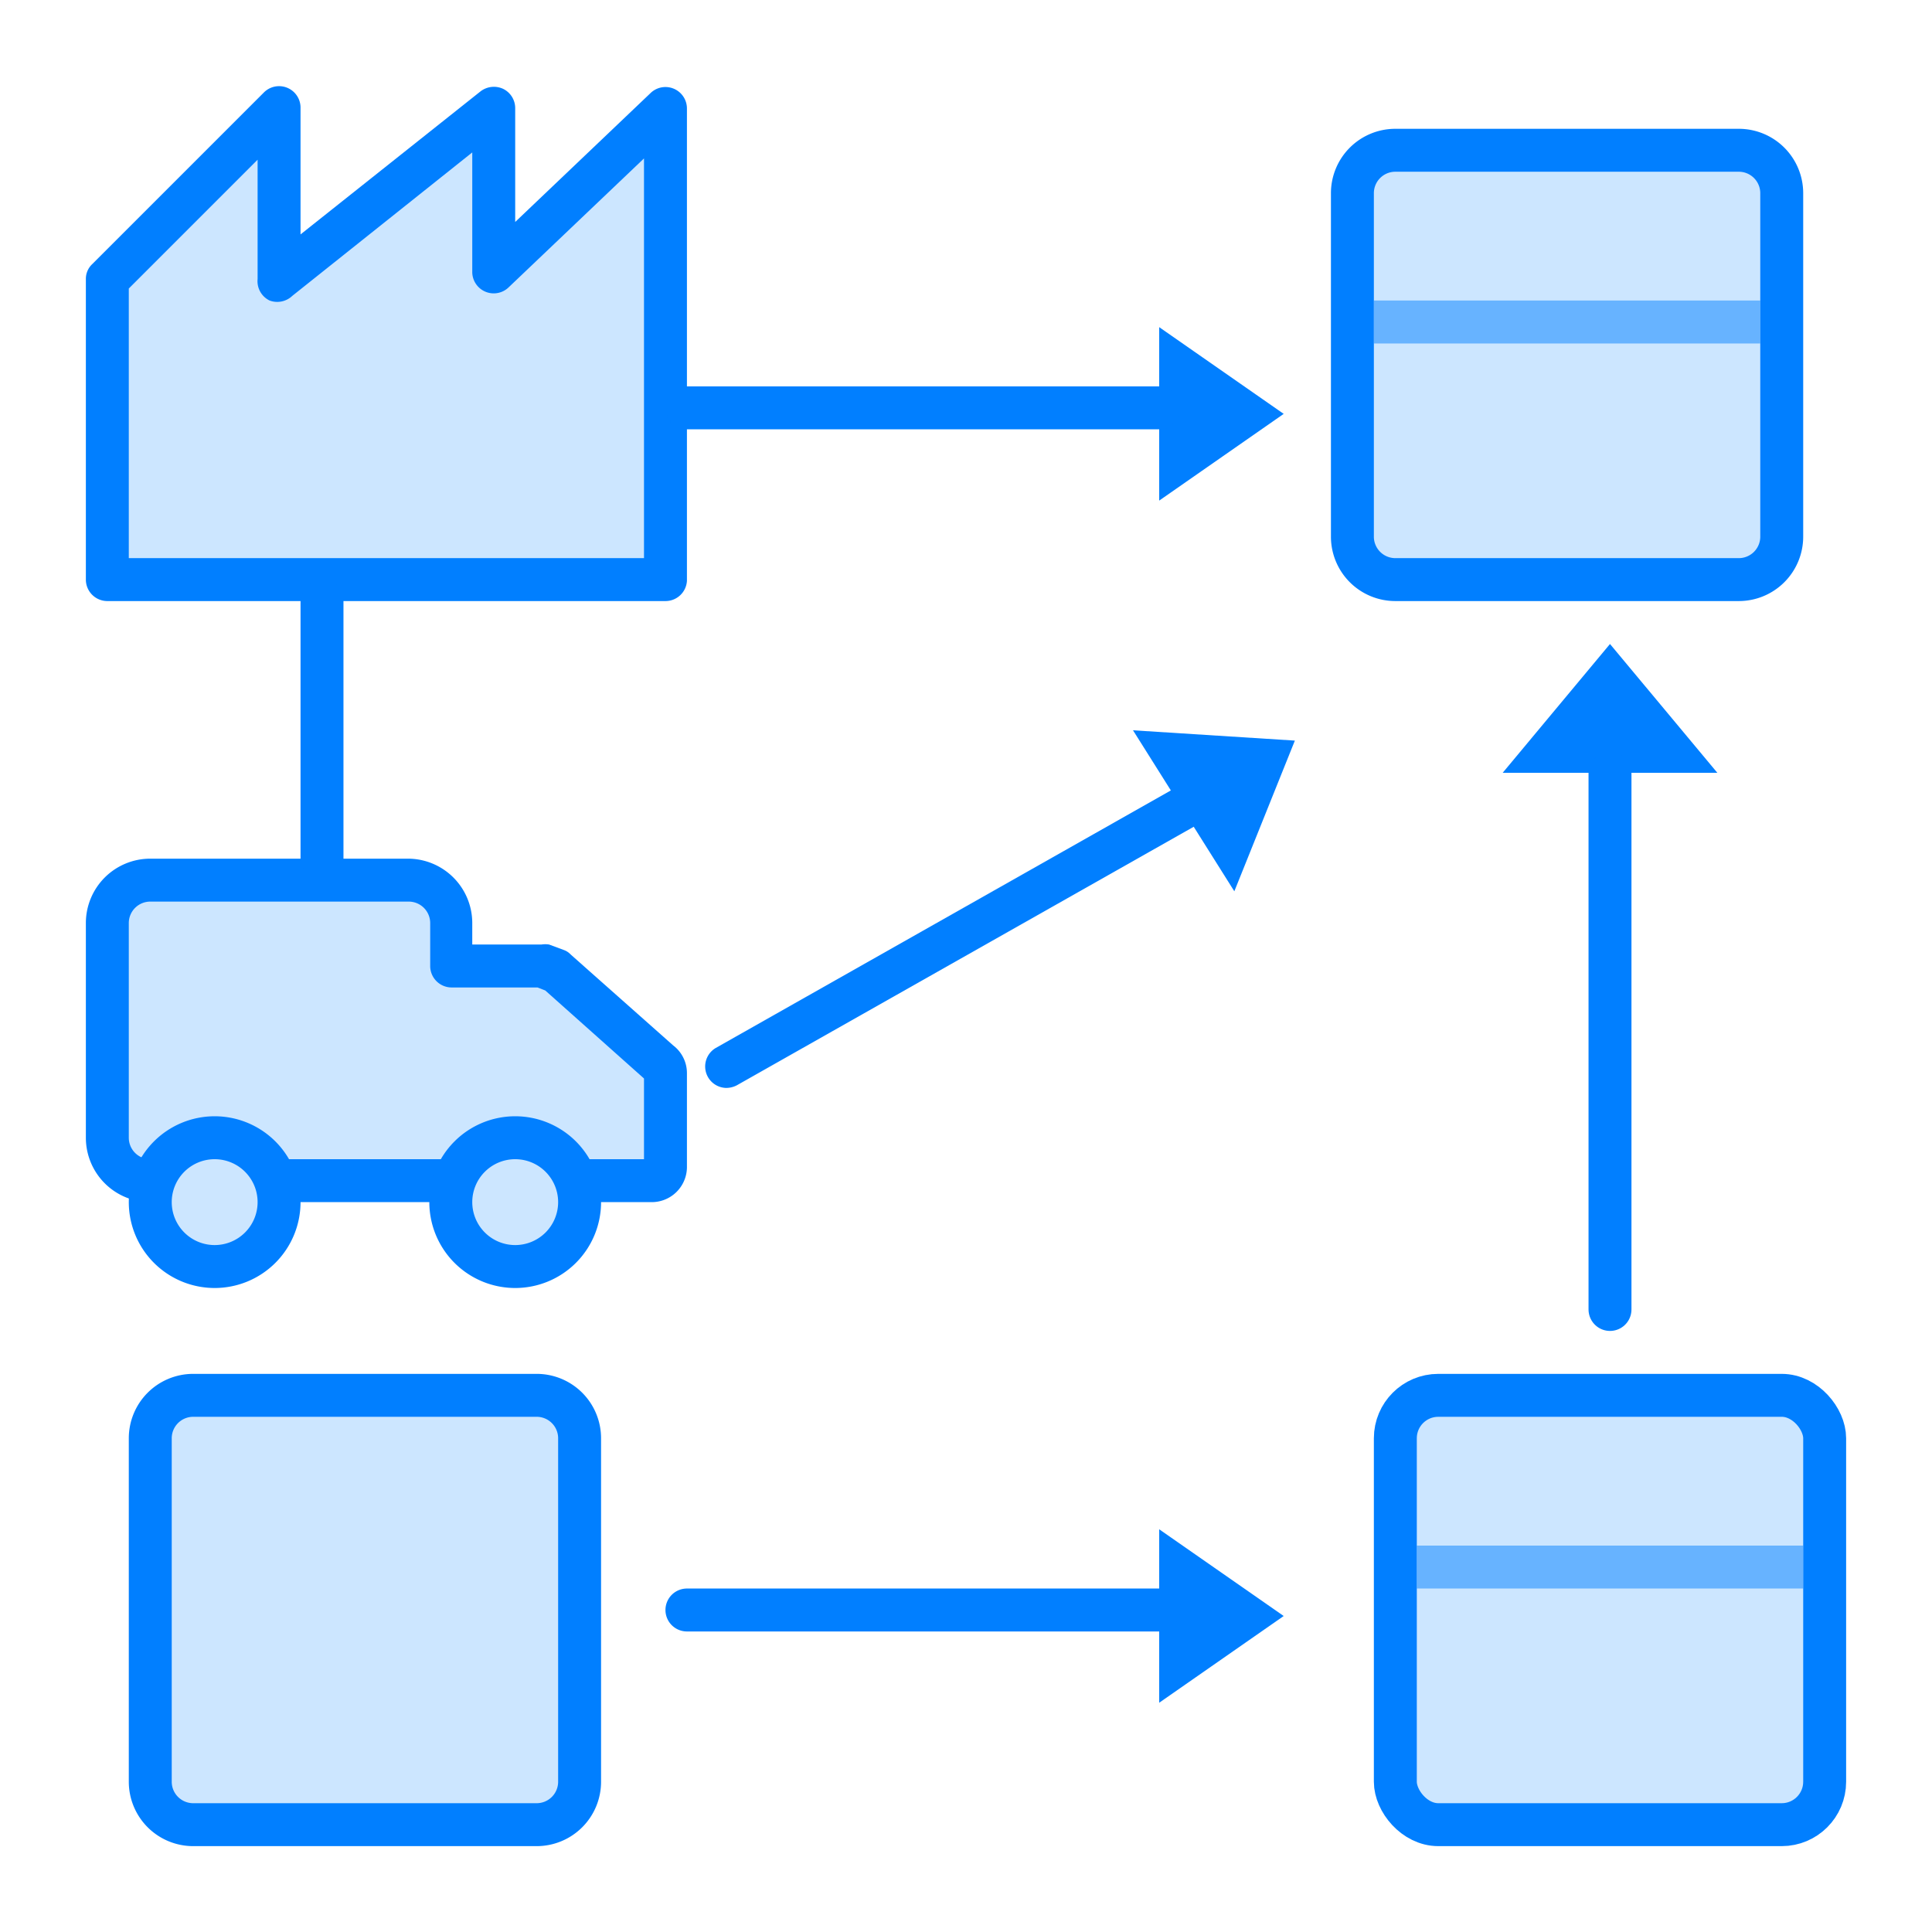 <svg id="图层_1" data-name="图层 1" xmlns="http://www.w3.org/2000/svg" viewBox="0 0 45 45"><defs><style>.cls-1{fill:#017fff;}.cls-2,.cls-3{fill:#cce6ff;}.cls-3,.cls-5{stroke:#017fff;stroke-linejoin:round;}.cls-3{stroke-linecap:round;}.cls-4{opacity:0.5;}.cls-5,.cls-6{fill:none;}</style></defs><title>1</title><polygon class="cls-1" points="29.9 9.64 27 7.62 27 11.66 29.9 9.64"/><polygon class="cls-1" points="37.5 15 35 18 40 18 37.5 15"/><polygon class="cls-1" points="30.16 17.25 26.39 17.01 28.75 20.76 30.16 17.25"/><path class="cls-2" d="M15.36,24.77,13,22.63l-.35-.13H10.5v-1a1,1,0,0,0-1-1h-6a1,1,0,0,0-1,1v5a1,1,0,0,0,1,1H15.17a.32.32,0,0,0,.33-.3V25A.3.3,0,0,0,15.36,24.77Z"/><path class="cls-1" d="M15.17,28H3.5A1.5,1.5,0,0,1,2,26.5v-5A1.5,1.5,0,0,1,3.5,20h6A1.5,1.5,0,0,1,11,21.5V22h1.61a.57.57,0,0,1,.18,0l.35.13a.4.4,0,0,1,.15.1l2.39,2.12A.81.81,0,0,1,16,25V27.2A.82.82,0,0,1,15.17,28ZM3.5,21a.5.5,0,0,0-.5.5v5a.5.5,0,0,0,.5.5H15V25.12l-2.3-2.05L12.52,23h-2a.5.5,0,0,1-.5-.5v-1a.5.5,0,0,0-.5-.5Zm11.58,4.18h0Z"/><circle class="cls-2" cx="5" cy="28" r="1.5"/><path class="cls-1" d="M5,30a2,2,0,1,1,2-2A2,2,0,0,1,5,30Zm0-3a1,1,0,1,0,1,1A1,1,0,0,0,5,27Z"/><circle class="cls-2" cx="12" cy="28" r="1.5"/><path class="cls-1" d="M12,30a2,2,0,1,1,2-2A2,2,0,0,1,12,30Zm0-3a1,1,0,1,0,1,1A1,1,0,0,0,12,27Z"/><polygon class="cls-2" points="11.5 6.34 11.5 2.52 6.5 6.5 6.5 2.52 2.5 6.5 2.5 13.5 15.5 13.5 15.5 6.5 15.5 2.52 11.5 6.34"/><path class="cls-1" d="M15.5,14H2.5a.5.5,0,0,1-.5-.5v-7a.47.47,0,0,1,.15-.35l4-4A.5.5,0,0,1,7,2.52V5.46l4.19-3.33a.51.51,0,0,1,.53-.06.5.5,0,0,1,.28.45V5.17l3.15-3a.5.5,0,0,1,.85.36v11A.5.5,0,0,1,15.5,14ZM3,13H15V3.69l-3.15,3A.5.5,0,0,1,11,6.35V3.55L6.81,6.89A.51.51,0,0,1,6.28,7,.5.5,0,0,1,6,6.5V3.72l-3,3Z"/><rect class="cls-3" x="32.5" y="32.5" width="10" height="10" rx="1" ry="1"/><rect class="cls-2" x="31.5" y="3.5" width="10" height="10" rx="1" ry="1"/><path class="cls-1" d="M40.5,14h-8A1.5,1.5,0,0,1,31,12.5v-8A1.5,1.5,0,0,1,32.5,3h8A1.5,1.5,0,0,1,42,4.5v8A1.5,1.5,0,0,1,40.5,14Zm-8-10a.5.5,0,0,0-.5.5v8a.5.5,0,0,0,.5.5h8a.5.5,0,0,0,.5-.5v-8a.5.5,0,0,0-.5-.5Z"/><rect class="cls-2" x="3.5" y="32.5" width="10" height="10" rx="1" ry="1"/><path class="cls-1" d="M12.5,43h-8A1.5,1.5,0,0,1,3,41.5v-8A1.5,1.5,0,0,1,4.5,32h8A1.5,1.5,0,0,1,14,33.5v8A1.5,1.5,0,0,1,12.5,43Zm-8-10a.5.5,0,0,0-.5.5v8a.5.5,0,0,0,.5.5h8a.5.5,0,0,0,.5-.5v-8a.5.5,0,0,0-.5-.5Z"/><g class="cls-4"><line class="cls-5" x1="33" y1="36.5" x2="42" y2="36.5"/><line class="cls-5" x1="32" y1="7.5" x2="41" y2="7.5"/><rect class="cls-6" x="4" y="36" width="9" height="1"/></g><path class="cls-1" d="M7.5,20.5A.5.5,0,0,1,7,20V14a.5.5,0,0,1,1,0v6A.5.5,0,0,1,7.5,20.5Z"/><path class="cls-1" d="M27,10H16a.5.5,0,0,1,0-1H27a.5.5,0,0,1,0,1Z"/><polygon class="cls-1" points="29.9 37.64 27 35.62 27 39.66 29.9 37.64"/><path class="cls-1" d="M27,38H16a.5.5,0,0,1,0-1H27a.5.5,0,0,1,0,1Z"/><line class="cls-3" x1="37.5" y1="18" x2="37.5" y2="30.5"/><line class="cls-2" x1="16.91" y1="24.85" x2="27.7" y2="18.75"/><path class="cls-1" d="M16.91,25.34a.5.5,0,0,1-.24-.93l10.78-6.1a.5.5,0,0,1,.68.19.49.49,0,0,1-.19.68l-10.78,6.1A.54.54,0,0,1,16.91,25.34Z"/></svg>